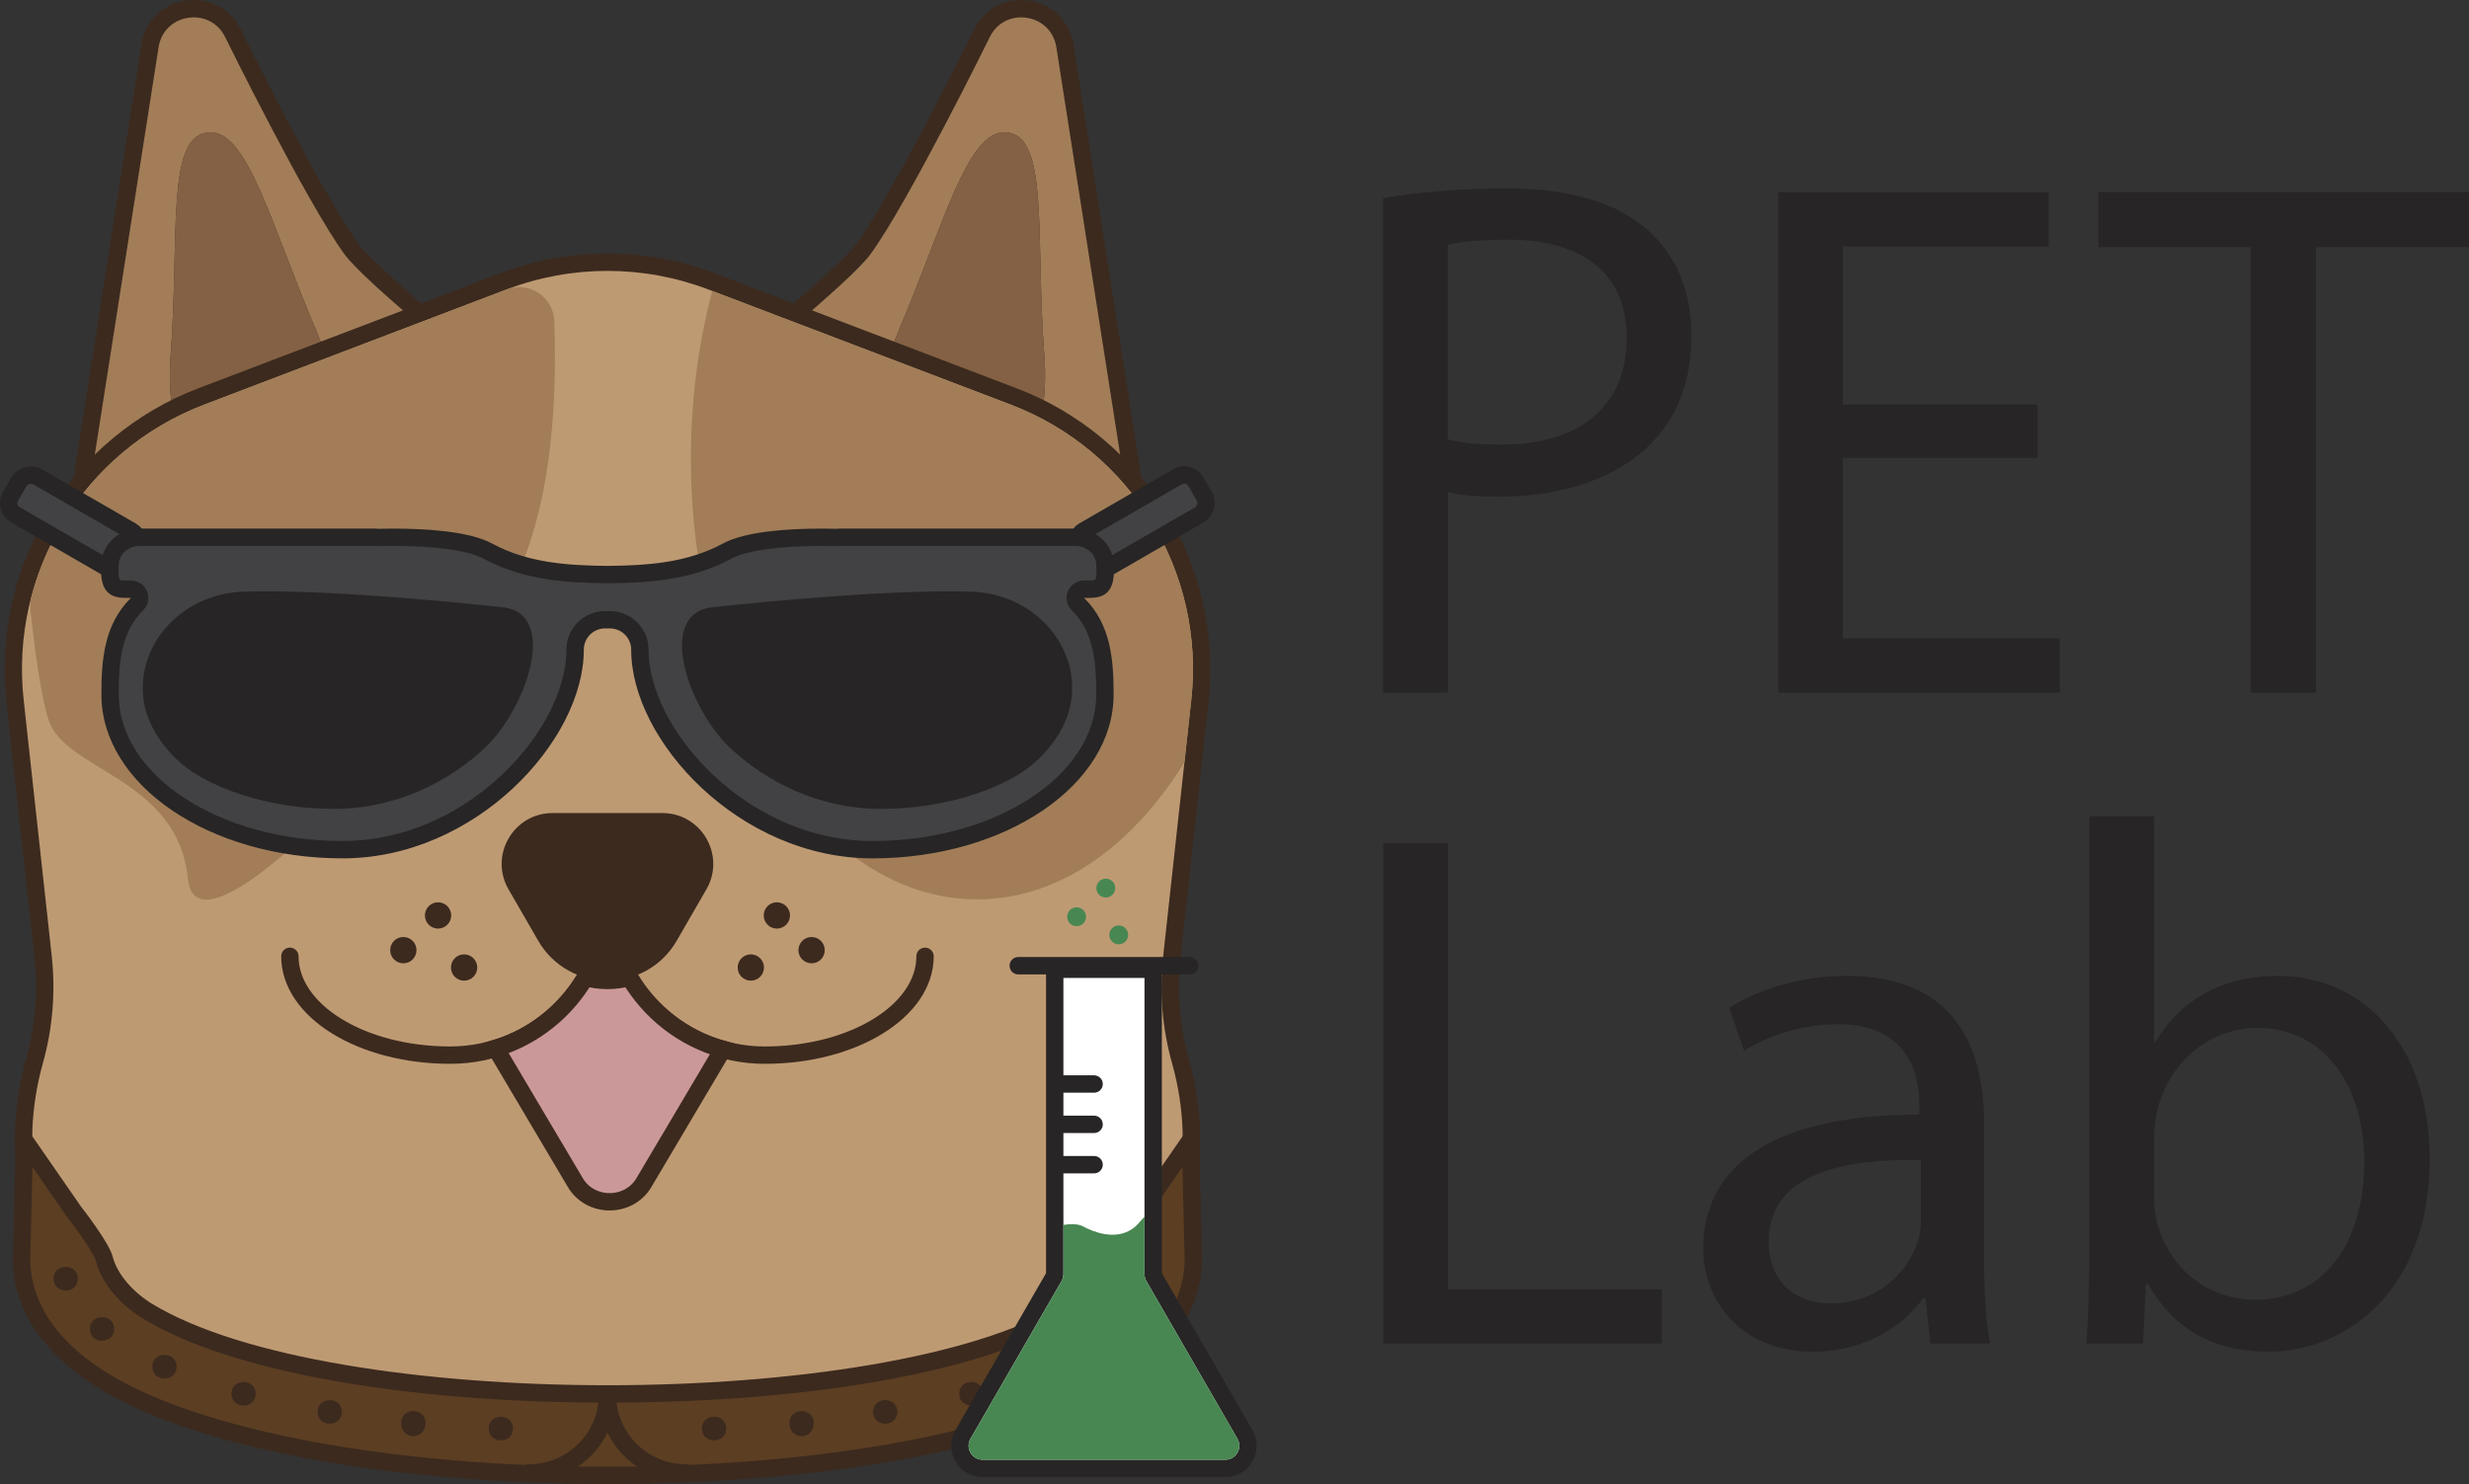 <?xml version="1.0" encoding="UTF-8"?><svg id="a" xmlns="http://www.w3.org/2000/svg" width="284.429" height="171.005" viewBox="0 0 284.429 171.005"><rect x="0" y="0" width="284.429" height="171.005" fill="#333333" stroke="none"/><defs><style>.ae{fill:#be9a73;}.af{fill:#fff;}.af,.ag,.ah,.ai{fill-rule:evenodd;}.aj{fill:#846144;}.ak{fill:#3c2a1e;}.ag,.al{fill:#272525;}.am,.an{stroke:#3c2a1e;}.am,.an,.ao{stroke-linecap:round;}.am,.an,.ao,.ap{stroke-miterlimit:10;stroke-width:2px;}.am,.ao{fill:none;}.an{fill:#cb9899;}.ah,.aq{fill:#488752;}.ao,.ap{stroke:#272525;}.ap,.ai{fill:#424244;}.ar{fill:#5c3e22;}.as{fill:#a27d58;}</style></defs><g id="b"><g id="c"><g><path class="as" d="m125.919,63.757c-.639,0-1.271-.123-1.878-.363l-10.709-3.421.894-1.133c3.669-4.647,5.573-11.247,5.093-17.655-.296-3.941-.383-7.68-.46-10.979-.176-7.541-.314-13.496-2.836-13.94-.103-.018-.204-.027-.304-.027-2.577,0-4.996,6.283-7.798,13.557-1.027,2.669-2.192,5.694-3.492,8.75-2.355,5.542-3.062,11.357-1.986,16.374l.362,1.688-17.392-5.56c-1.688-.667-2.851-2.077-3.175-3.794-.323-1.716.246-3.453,1.522-4.645.19-.156,13.428-10.777,15.707-13.902,4.291-5.882,13.535-24.625,13.628-24.814.852-1.806,2.556-2.893,4.551-2.893,2.568,0,4.638,1.762,5.033,4.286l8.237,52.614c.232,1.488-.174,2.933-1.146,4.069s-2.376,1.789-3.852,1.789h0Z"/><path class="ak" d="m117.646,2c1.853 0,3.697,1.218,4.045,3.441l8.237,52.614c.403,2.574-1.636,4.703-4.01,4.703-.495,0-1.004-.093-1.509-.293l-9.399-3.005c3.242-4.107,5.881-10.663,5.304-18.35-1.039-13.855.521-25.013-4.12-25.829-.161-.028-.32-.042-.476-.042-4.355 0-7.052,10.785-12.21,22.915-2.755,6.48-3.02,12.422-2.044,16.975l-15.747-5.034c-2.775-1.101-3.458-4.718-1.275-6.755,0,0,13.448-10.775,15.833-14.044,4.393-6.021,13.718-24.962,13.718-24.962.75-1.59,2.204-2.334,3.653-2.334M117.646,0C117.646,0,117.646,0,117.646,0c-2.356-0-4.449,1.334-5.462,3.481-.078.158-9.284,18.824-13.525,24.636-1.634,2.24-10.145,9.397-15.468,13.662l-.059.047-.055.051c-1.529,1.427-2.21,3.506-1.822,5.562.388,2.055,1.78,3.743,3.724,4.514l.064.025.065.021,15.747,5.034,3.288,1.051-.723-3.375c-1.033-4.818-.348-10.42,1.929-15.773,1.306-3.072,2.474-6.105,3.505-8.782,2.216-5.754,4.974-12.916,6.864-12.916.041,0,.084.004.13.012,1.715.302,1.872,7.038,2.01,12.981.077,3.31.164,7.062.462,11.028.462,6.164-1.362,12.505-4.879,16.961l-1.788,2.265,2.749.879,9.339,2.986c.704.27,1.436.407,2.177.407,1.768,0,3.449-.78,4.612-2.139,1.148-1.342,1.649-3.118,1.374-4.874l-8.237-52.614C123.194,2.11,120.718 0,117.646,0h0Z"/></g><path class="aj" d="m120.315,41.11c-1.039-13.855.521-25.013-4.12-25.829-4.641-.816-7.343,10.307-12.686,22.873-2.755,6.48-3.02,12.422-2.044,16.975l13.546,4.331c3.242-4.107,5.881-10.663,5.304-18.35Z"/><g><path class="as" d="m14.041,63.757c-1.475,0-2.879-.652-3.852-1.789-.972-1.136-1.379-2.581-1.146-4.069L17.281,5.286c.395-2.523,2.464-4.286,5.033-4.286,1.995,0,3.698,1.087,4.557,2.908.086.174,9.33,18.917,13.621,24.799,2.28,3.125,15.517,13.746,15.651,13.853,1.334,1.241,1.903,2.978,1.579,4.694s-1.487,3.126-3.111,3.771l-17.456,5.583.362-1.688c1.075-5.017.37-10.832-1.987-16.374-1.299-3.056-2.464-6.081-3.492-8.75-2.801-7.274-5.22-13.556-7.797-13.556-.1,0-.201.009-.303.027-2.522.444-2.661,6.401-2.836,13.943-.077,3.298-.164,7.036-.459,10.976-.48,6.408,1.423,13.008,5.091,17.655l.895,1.133-10.773,3.444c-.543.218-1.175.34-1.814.34Z"/><path class="ak" d="m22.314,2c1.448,0,2.903.744,3.653,2.334,0,0,9.325,18.941,13.718,24.962,2.385,3.269,15.833,14.044,15.833,14.044,2.183,2.037,1.5,5.654-1.275,6.755l-15.747,5.034c.976-4.553.712-10.495-2.044-16.975-5.158-12.131-7.854-22.915-12.21-22.915-.156,0-.316.014-.476.042-4.641.816-3.081,11.974-4.12,25.829-.577,7.687,2.062,14.243,5.304,18.35l-9.399,3.005c-.505.2-1.014.293-1.509.293-2.374,0-4.413-2.129-4.01-4.703L18.269,5.441c.348-2.223,2.192-3.441,4.045-3.441M22.314,0C19.242,0,16.766,2.11,16.293,5.131l-8.237,52.614c-.275,1.755.226,3.532,1.374,4.874,1.163,1.359,2.844,2.139,4.612,2.139.741,0,1.473-.137,2.177-.407l9.34-2.986,2.749-.879-1.788-2.265c-3.518-4.456-5.342-10.796-4.879-16.961.297-3.966.385-7.718.462-11.028.138-5.943.295-12.679,2.01-12.981.045-.008.089-.012.13-.012,1.891,0,4.648,7.161,6.863,12.914,1.031,2.677,2.199,5.711,3.506,8.783,2.276,5.354,2.961,10.955,1.929,15.773l-.723,3.375,3.288-1.051,15.747-5.034.065-.021.064-.025c1.944-.771,3.336-2.459,3.724-4.514s-.293-4.134-1.822-5.562l-.055-.051-.059-.047c-5.322-4.265-13.834-11.422-15.468-13.662-4.24-5.812-13.447-24.478-13.539-24.666C26.763,1.334,24.67,0,22.314,0h0Z"/></g><path class="aj" d="m36.451,38.154c-5.344-12.566-8.045-23.689-12.686-22.873-4.641.816-3.081,11.974-4.12,25.829-.577,7.687,2.062,14.243,5.304,18.35l13.546-4.331c.976-4.553.712-10.495-2.044-16.975Z"/></g><g id="d"><path class="ae" d="m69.98,169.461c-4.011,0-7.897-.836-11.551-2.485l-39.169-10.807-.072-.033c-10.383-4.721-16.844-14.889-16.461-25.906.093-2.678.514-5.365,1.25-7.988.544-1.937.903-3.937,1.069-5.944.165-2.009.138-4.041-.082-6.04l-3.233-29.503c-.806-7.354.875-14.88,4.735-21.192,3.86-6.312,9.793-11.239,16.707-13.873l34.844-13.274c3.834-1.46,7.859-2.201,11.963-2.201,4.104,0,8.129.741,11.963,2.201l34.845,13.274c6.912,2.634,12.846,7.561,16.706,13.872,3.858,6.312,5.54,13.838,4.735,21.192l-3.233,29.503c-.22,2.002-.247,4.034-.081,6.04.165,2.009.525,4.009,1.069,5.944.736,2.624,1.156,5.312,1.249,7.988.384,11.018-6.077,21.186-16.46,25.906l-.072.033-39.169,10.807c-3.655,1.649-7.541,2.485-11.552,2.485Z"/><path class="ak" d="m69.98,31.214c3.935,0,7.869.712,11.607,2.136l17.422,6.637,17.422,6.637c6.935,2.642,12.54,7.459,16.209,13.459,3.669,6.001,5.403,13.185,4.595,20.562l-1.617,14.751-1.617,14.751c-.227,2.074-.254,4.161-.084,6.231.171,2.07.539,4.124,1.103,6.133v0c.73,2.6,1.124,5.198,1.213,7.753.373,10.725-6.106,20.52-15.875,24.961l-39.168,10.807c-3.561,1.619-7.386,2.429-11.21,2.429s-7.649-.81-11.21-2.429l-39.168-10.807c-9.769-4.441-16.248-14.237-15.875-24.961.089-2.555.483-5.152,1.213-7.753v-0l0-0c.564-2.009.932-4.063,1.103-6.133.171-2.07.143-4.157-.084-6.231l-1.617-14.751-1.617-14.751c-.808-7.377.925-14.561,4.595-20.562,3.669-6.001,9.275-10.817,16.209-13.459l17.422-6.637,17.422-6.637c3.738-1.424,7.673-2.136,11.607-2.136m0-2c-4.226,0-8.371.763-12.319,2.267l-17.422,6.637-17.422,6.637c-7.119,2.712-13.229,7.785-17.204,14.285C1.639,65.54-.093,73.29.737,80.863l1.617,14.751,1.617,14.751c.212,1.938.239,3.906.079,5.849-.16,1.943-.509,3.88-1.035,5.757-.758,2.699-1.19,5.466-1.286,8.224-.398,11.423,6.294,21.963,17.046,26.852l.144.065.152.042,39.019,10.766c3.764,1.687,7.764,2.542,11.892,2.542s8.128-.855,11.892-2.542l39.019-10.766.152-.042.144-.065c10.753-4.888,17.444-15.428,17.046-26.852-.096-2.758-.529-5.525-1.286-8.224-.527-1.877-.875-3.814-1.035-5.757-.16-1.943-.134-3.911.079-5.849l1.617-14.751,1.617-14.751c.83-7.573-.902-15.323-4.876-21.823-3.975-6.5-10.084-11.573-17.204-14.285l-17.422-6.637-17.422-6.637c-3.949-1.504-8.094-2.267-12.319-2.267h0Z"/></g><g id="e"><path class="as" d="m21.65,101.263c1.181,11.664,31.185-22.349,37.092-33.327,3.714-6.902,5.6-17.266,5.115-30.931-.097-2.742-2.867-4.646-5.433-3.674-.017.006-.034.013-.051.02l-17.422,6.637-17.422,6.637c-6.935,2.642-12.54,7.459-16.209,13.459-1.647,2.693-2.899,5.625-3.711,8.705-.126.479-.157.976-.104,1.469.518,4.836,1.225,9.991,2.08,12.676,1.887,5.924,14.884,6.665,16.065,18.33Z"/><path class="as" d="m132.64,60.084c-3.669-6.001-9.275-10.817-16.209-13.459l-17.422-6.637-16.952-6.458c-1.585,5.948-2.465,12.458-2.465,19.287,0,28.065,14.761,50.816,32.971,50.816,9.402,0,17.879-6.076,23.885-15.807l.787-7.18c.808-7.377-.925-14.561-4.595-20.562Z"/></g><g id="f"><path class="ak" d="m69.98,93.687h6.32c4.512,0,7.333,4.885,5.076,8.793l-3.16,5.474-.242.419c-3.553,6.154-12.436,6.154-15.989,0l-.242-.419-3.16-5.474c-2.256-3.908.564-8.793,5.076-8.793h6.32Z"/><path class="am" d="m33.395,110.194c0,6.294,8.259,11.388,18.465,11.388,10.016,0,18.12-8.16,18.12-18.244"/><path class="am" d="m106.565,110.194c0,6.294-8.259,11.388-18.465,11.388-10.016,0-18.12-8.16-18.12-18.244"/></g><path id="g" class="an" d="m72.52,112.626c-1.658.468-3.422.468-5.08,0-2.287,3.883-5.95,6.842-10.329,8.173l3.217,5.428,5.954,10.047c1.743,2.941,6.15,2.941,7.893,0l5.954-10.047,3.151-5.317c-4.566-1.266-8.398-4.276-10.758-8.284Z"/><g id="h"><g><circle class="ak" cx="46.465" cy="109.485" r="1.515"/><circle class="ak" cx="53.465" cy="111.485" r="1.515"/><circle class="ak" cx="50.465" cy="105.485" r="1.515"/></g><g><circle class="ak" cx="93.495" cy="109.485" r="1.515"/><circle class="ak" cx="86.495" cy="111.485" r="1.515"/><circle class="ak" cx="89.495" cy="105.485" r="1.515"/></g></g><g id="i"><g id="j"><path class="ar" d="m69.988,170.005c-24.747,0-46.93-4.134-57.891-10.787-8.409-5.104-9.855-11.039-9.587-15.119l.304-12.723,5.711,8.245c1.228,1.565,3.217,4.362,3.484,5.41.564,2.212,2.484,4.539,5.013,6.073,9.669,5.869,29.964,9.516,52.964,9.516,22.986,0,43.271-3.644,52.94-9.507,2.532-1.536,4.458-3.867,5.024-6.083.268-1.05,2.259-3.847,3.45-5.363l5.747-8.29.301,12.682c.269,4.125-1.182,10.065-9.602,15.169-10.96,6.647-33.13,10.777-57.859,10.777Z"/><path class="ak" d="m3.74,134.47l3.963,5.721.034.049.037.047c1.572,2.003,3.098,4.335,3.265,4.991.635,2.493,2.677,4.991,5.463,6.682,9.965,6.049,29.959,9.66,53.483,9.66,23.509,0,43.493-3.608,53.458-9.651,2.791-1.692,4.838-4.194,5.475-6.692.168-.656,1.695-2.989,3.268-4.992l.037-.047.034-.049,3.962-5.717.228,9.611.001.042.003.041c.249,3.807-1.133,9.362-9.124,14.208-10.813,6.558-32.785,10.632-57.341,10.632-24.574,0-46.558-4.078-57.372-10.643-7.98-4.844-9.358-10.395-9.109-14.198l.003-.042.001-.042.229-9.611m-1.853-6.187l-.376,15.75c-.286,4.356,1.229,10.675,10.066,16.039,12.007,7.289,35.207,10.933,58.41,10.933,23.185,0,46.373-3.641,58.378-10.922,8.848-5.365,10.367-11.689,10.082-16.048l-.373-15.75-7.46,10.763s-3.213,4.089-3.633,5.733c-.533,2.086-2.411,4.164-4.574,5.476-10.291,6.241-31.355,9.361-52.421,9.361-21.076,0-42.156-3.124-52.446-9.37-2.159-1.311-4.032-3.385-4.563-5.466-.419-1.644-3.631-5.732-3.631-5.732l-7.46-10.768h0Z"/></g><g id="k"><path class="am" d="m69.98,160.729c0,4.975-4.07,9-9.099,9"/><path class="am" d="m69.98,160.729c0,4.975,4.07,9,9.099,9"/></g><g id="l"><g><path class="ak" d="m80.86,164.609c0,1.815,2.798,1.815,2.797-0-0-1.815-2.798-1.815-2.797 0Z"/><path class="ak" d="m90.948,163.959c0,2.036,2.798,2.036,2.797-0-0-1.815-2.798-1.815-2.797 0Z"/><path class="ak" d="m100.579,162.691c0,1.815,2.798,1.815,2.797-0-0-1.815-2.798-1.815-2.797 0Z"/><path class="ak" d="m110.499,160.601c0,1.815,2.798,1.815,2.797-0-0-1.815-2.798-1.815-2.797 0Z"/><path class="ak" d="m119.608,157.484c0,1.815,2.798,1.815,2.797-0-0-1.815-2.798-1.815-2.797 0Z"/><path class="ak" d="m126.805,153.134c0,1.815,2.798,1.815,2.797-0-0-1.815-2.798-1.815-2.797 0Z"/><path class="ak" d="m130.989,147.344c0,1.815,2.798,1.815,2.797-0-0-1.815-2.798-1.815-2.797 0Z"/></g><g><path class="ak" d="m59.1,164.609c-0,1.815-2.798,1.815-2.797-0.0 0-1.815,2.798-1.815,2.797 0Z"/><path class="ak" d="m49.012,163.959c-0,2.036-2.798,2.036-2.797-0.0 0-1.815,2.798-1.815,2.797 0Z"/><path class="ak" d="m39.381,162.691c-0,1.815-2.798,1.815-2.797-0.0 0-1.815,2.798-1.815,2.797 0Z"/><path class="ak" d="m29.46,160.601c-0,1.815-2.798,1.815-2.797-0.0 0-1.815,2.798-1.815,2.797 0Z"/><path class="ak" d="m20.352,157.484c-0,1.815-2.798,1.815-2.797-0.0 0-1.815,2.798-1.815,2.797 0Z"/><path class="ak" d="m13.155,153.134c-0,1.815-2.798,1.815-2.797-0.0 0-1.815,2.798-1.815,2.797 0Z"/><path class="ak" d="m8.971,147.344c-0,1.815-2.798,1.815-2.797-0.0 0-1.815,2.798-1.815,2.797 0Z"/></g></g></g><g id="m"><g id="n"><rect class="ap" x="5.925" y="52.455" width="5.061" height="15.59" rx="1.529" ry="1.529" transform="translate(-47.95 37.447) rotate(-60)"/><rect class="ap" x="128.974" y="52.455" width="5.061" height="15.59" rx="1.529" ry="1.529" transform="translate(145.079 204.261) rotate(-120)"/></g><g id="o"><path class="ai" d="m100.497,97.908c-14.427,0-26.788-12.657-26.788-23.019.003-.943-.355-1.81-1.008-2.464-.653-.654-1.519-1.014-2.439-1.014h-.562c-.92,0-1.787.36-2.439,1.014-.652.654-1.011,1.521-1.009,2.441,0,10.385-12.361,23.042-26.787,23.042-14.771,0-26.787-8.026-26.787-17.891,0-3.723.24-7.594,3.112-10.415.29-.285.378-.716.225-1.092-.154-.376-.52-.622-.926-.622h-.74c-.918,0-1.191-.3-1.281-.399-.379-.416-.505-1.326-.375-2.702.153-1.615,1.646-2.88,3.398-2.88h27.193c.028.004.129.019.157.02.632-.012,1.225-.02,1.842-.02,5.219,0,8.999.554,10.93,1.602,4.443,2.412,9.432,2.655,13.759,2.694,4.345-.039,9.334-.282,13.778-2.694,1.931-1.048,5.71-1.602,10.929-1.602.617,0,1.21.008,1.764.021.003 0.0.005 0.0.008 0.0.06,0,.196-.013.248-.02l27.173-.001c1.753,0,3.246,1.265,3.399,2.88.13,1.376.003,2.286-.376,2.702-.09.099-.362.399-1.281.399h-.739c-.406,0-.771.246-.926.622-.153.375-.064.807.225,1.092,2.872,2.821,3.112,6.692,3.112,10.415,0,9.865-12.017,17.891-26.787,17.891Z"/><path class="al" d="m96.852,62.898h.005-.005m27.018.011c1.243,0,2.298.867,2.403,1.974.148,1.567-.112,1.926-.109,1.926h0c-.006.003-.143.081-.553.081h-.739c-.812,0-1.544.491-1.851,1.243-.307.752-.13,1.615.45,2.184,2.595,2.55,2.813,6.191,2.813,9.702,0,9.313-11.568,16.891-25.787,16.891-6.576,0-13.069-2.684-18.283-7.558-4.629-4.327-7.504-9.868-7.504-14.482.002-1.188-.46-2.306-1.302-3.15-.842-.843-1.959-1.308-3.147-1.308h-.562c-1.188,0-2.305.465-3.147,1.308-.842.843-1.304,1.962-1.302,3.171,0,4.593-2.876,10.134-7.504,14.461-5.214,4.874-11.707,7.558-18.283,7.558-14.219,0-25.787-7.577-25.787-16.891,0-3.511.217-7.152,2.813-9.702.579-.569.757-1.432.45-2.184-.307-.752-1.039-1.243-1.851-1.243h-.739c-.393,0-.535-.072-.541-.072-0,0-0.0 0-0.0 0-.014-.019-.266-.388-.12-1.936.105-1.107,1.16-1.974,2.403-1.974h27.096c.068.009.137.015.207.019.034.002.068.003.102.003.015,0,.031-0.0.047-.001.546-.013,1.13-.021,1.738-.021,4.983 0,8.695.526,10.455,1.481,4.646,2.522,9.78,2.775,14.263,2.815,4.447-.04,9.581-.293,14.228-2.815,1.76-.955,5.472-1.481,10.455-1.481.608,0,1.192.008,1.738.021.015 0.0.031.001.047.001.034,0,.068-.001.102-.003.068-.004.135-.01.207-.019h27.096m2.294,3.899h.005-.005m-2.294-5.899h-27.193c-.073,0-.14.018-.212.022-.561-.013-1.16-.021-1.785-.021-3.916,0-8.82.318-11.409,1.723-4.083,2.216-8.648,2.531-13.291,2.573-4.643-.041-9.208-.357-13.291-2.573-2.588-1.405-7.493-1.723-11.409-1.723-.625,0-1.224.008-1.785.021-.072-.004-.14-.022-.212-.022h-27.193c-2.2,0-4.187,1.596-4.394,3.786-.234,2.481.217,4.195,2.653,4.195h.739c-3.104,3.049-3.411,7.14-3.411,11.128,0,10.433,12.441,18.891,27.787,18.891s27.787-13.586,27.787-24.019l-0-.025c-.003-1.349,1.099-2.454,2.449-2.454h.562c1.349,0,2.451,1.104,2.448,2.454l-0.0.025c0,10.433,12.441,24.019,27.787,24.019s27.787-8.458,27.787-18.891c0-3.989-.307-8.079-3.411-11.128h.739c2.435,0,2.887-1.714,2.653-4.195-.207-2.19-2.194-3.786-4.394-3.786h0Z"/></g><g id="p"><path id="q" class="ag" d="m20.493,70.98c-3.903,3.22-5.196,8.451-2.938,12.811,1.251,2.416,3.24,4.497,5.858,5.904,4.07,2.187,9.355,3.508,15.132,3.508,6.944,0,13.178-3.066,17.443-7.158,4.624-4.436,8.489-15.383,1.864-16.076,0,0-18.925-2.127-29.734-1.799-2.822.086-5.52,1.072-7.626,2.809h0Z"/><path id="r" class="ag" d="m119.467,70.98c3.903,3.22,5.196,8.451,2.938,12.811-1.251,2.416-3.24,4.497-5.858,5.904-4.07,2.187-9.355,3.508-15.132,3.508-6.944,0-13.178-3.066-17.443-7.158-4.624-4.436-8.489-15.383-1.864-16.076,0,0,18.925-2.127,29.734-1.799,2.822.086,5.52,1.072,7.626,2.809h0Z"/></g></g><g id="s"><path class="al" d="m159.343,22.826c3.594-.599,8.299-1.112,14.288-1.112,7.357,0,12.748,1.711,16.17,4.792,3.166,2.738,5.048,6.93,5.048,12.063,0,5.219-1.54,9.325-4.448,12.32-3.937,4.192-10.353,6.331-17.625,6.331-2.225,0-4.277-.085-5.989-.513v23.1h-7.443V22.826Zm7.443,27.806c1.626.428,3.68.599,6.16.599,8.983,0,14.459-4.363,14.459-12.32,0-7.614-5.39-11.293-13.604-11.293-3.251,0-5.732.256-7.016.599v22.416Z"/><path class="al" d="m234.721,52.771h-22.416v20.79h24.982v6.246h-32.426V22.142h31.143v6.246h-23.699v18.223h22.416v6.16Z"/><path class="al" d="m259.275,28.473h-17.539v-6.331h42.692v6.331h-17.624v51.334h-7.529V28.473Z"/><path class="al" d="m159.343,97.141h7.443v51.42h24.641v6.245h-32.084v-57.665Z"/><path class="al" d="m222.399,154.806l-.599-5.219h-.257c-2.311,3.251-6.759,6.16-12.662,6.16-8.385,0-12.663-5.903-12.663-11.893,0-10.01,8.898-15.485,24.897-15.4v-.855c0-3.422-.941-9.582-9.411-9.582-3.851,0-7.871,1.197-10.78,3.08l-1.711-4.962c3.422-2.225,8.384-3.68,13.604-3.68,12.662,0,15.742,8.642,15.742,16.94v15.485c0,3.594.171,7.102.685,9.925h-6.845Zm-1.112-21.133c-8.214-.171-17.539,1.284-17.539,9.326,0,4.877,3.251,7.187,7.102,7.187,5.39,0,8.812-3.422,10.01-6.93.257-.771.428-1.626.428-2.396v-7.188Z"/><path class="al" d="m240.367,154.806c.171-2.823.342-7.016.342-10.694v-50.051h7.444v26.01h.171c2.652-4.62,7.443-7.615,14.116-7.615,10.267,0,17.539,8.556,17.454,21.133,0,14.801-9.326,22.159-18.566,22.159-5.988,0-10.779-2.311-13.859-7.786h-.257l-.343,6.845h-6.502Zm7.786-16.598c0,.94.171,1.882.342,2.737,1.454,5.219,5.817,8.812,11.293,8.812,7.871,0,12.577-6.417,12.577-15.913,0-8.299-4.278-15.4-12.32-15.4-5.133,0-9.924,3.508-11.464,9.24-.172.855-.428,1.882-.428,3.08v7.443Z"/></g><g id="t"><g id="u"><g id="v"><path class="af" d="m113.202,169.204c-.945,0-1.792-.489-2.265-1.308s-.473-1.797,0-2.615l10.487-18.165c.054-.093.082-.199.082-.308v-35.122h11.34v35.122c0,.108.028.215.082.308l10.488,18.165c.473.819.472,1.798-.001,2.616s-1.319,1.307-2.265,1.307h-27.949Z"/><path class="al" d="m131.846,112.687v34.122c0,.283.075.562.216.807l3.5,6.062,6.987,12.103c.622,1.077-.155,2.422-1.399,2.422h-27.95c-1.243,0-2.02-1.346-1.399-2.422l6.987-12.103,3.5-6.062c.142-.245.216-.524.216-.807v-34.122h9.339m2-2h-13.339v36.019l-3.448,5.973-6.987,12.103c-.653,1.132-.653,2.483,0,3.615.653,1.132,1.824,1.808,3.131,1.808h27.95c1.307,0,2.477-.676,3.131-1.808.653-1.132.653-2.483-0-3.615l-6.987-12.103-3.448-5.973v-36.019h0Z"/></g><path id="w" class="ah" d="m142.55,165.781l-6.987-12.103-3.5-6.062c-.142-.246-.216-.524-.216-.807v-6.593c-.403.292-.853,1.262-2.121,1.771-2.197.882-4.634-.513-5.044-.711-.494-.238-1.238-.274-2.175-.138v5.671c0,.283-.075.562-.216.807l-3.5,6.062-6.987,12.103c-.622,1.077.155,2.422,1.399,2.422h27.95c1.243,0,2.02-1.346,1.399-2.422Z"/><line id="x" class="ao" x1="117.303" y1="111.278" x2="137.05" y2="111.278"/><line id="y" class="ao" x1="122.507" y1="124.908" x2="126.04" y2="124.908"/><line id="z" class="ao" x1="122.507" y1="129.556" x2="126.04" y2="129.556"/><line id="aa" class="ao" x1="122.507" y1="134.204" x2="126.04" y2="134.204"/></g><g id="ab"><circle class="aq" cx="124.025" cy="105.635" r="1.087"/></g><g id="ac"><circle class="aq" cx="128.878" cy="107.723" r="1.087"/></g><g id="ad"><circle class="aq" cx="127.387" cy="102.332" r="1.087"/></g></g></g></svg>